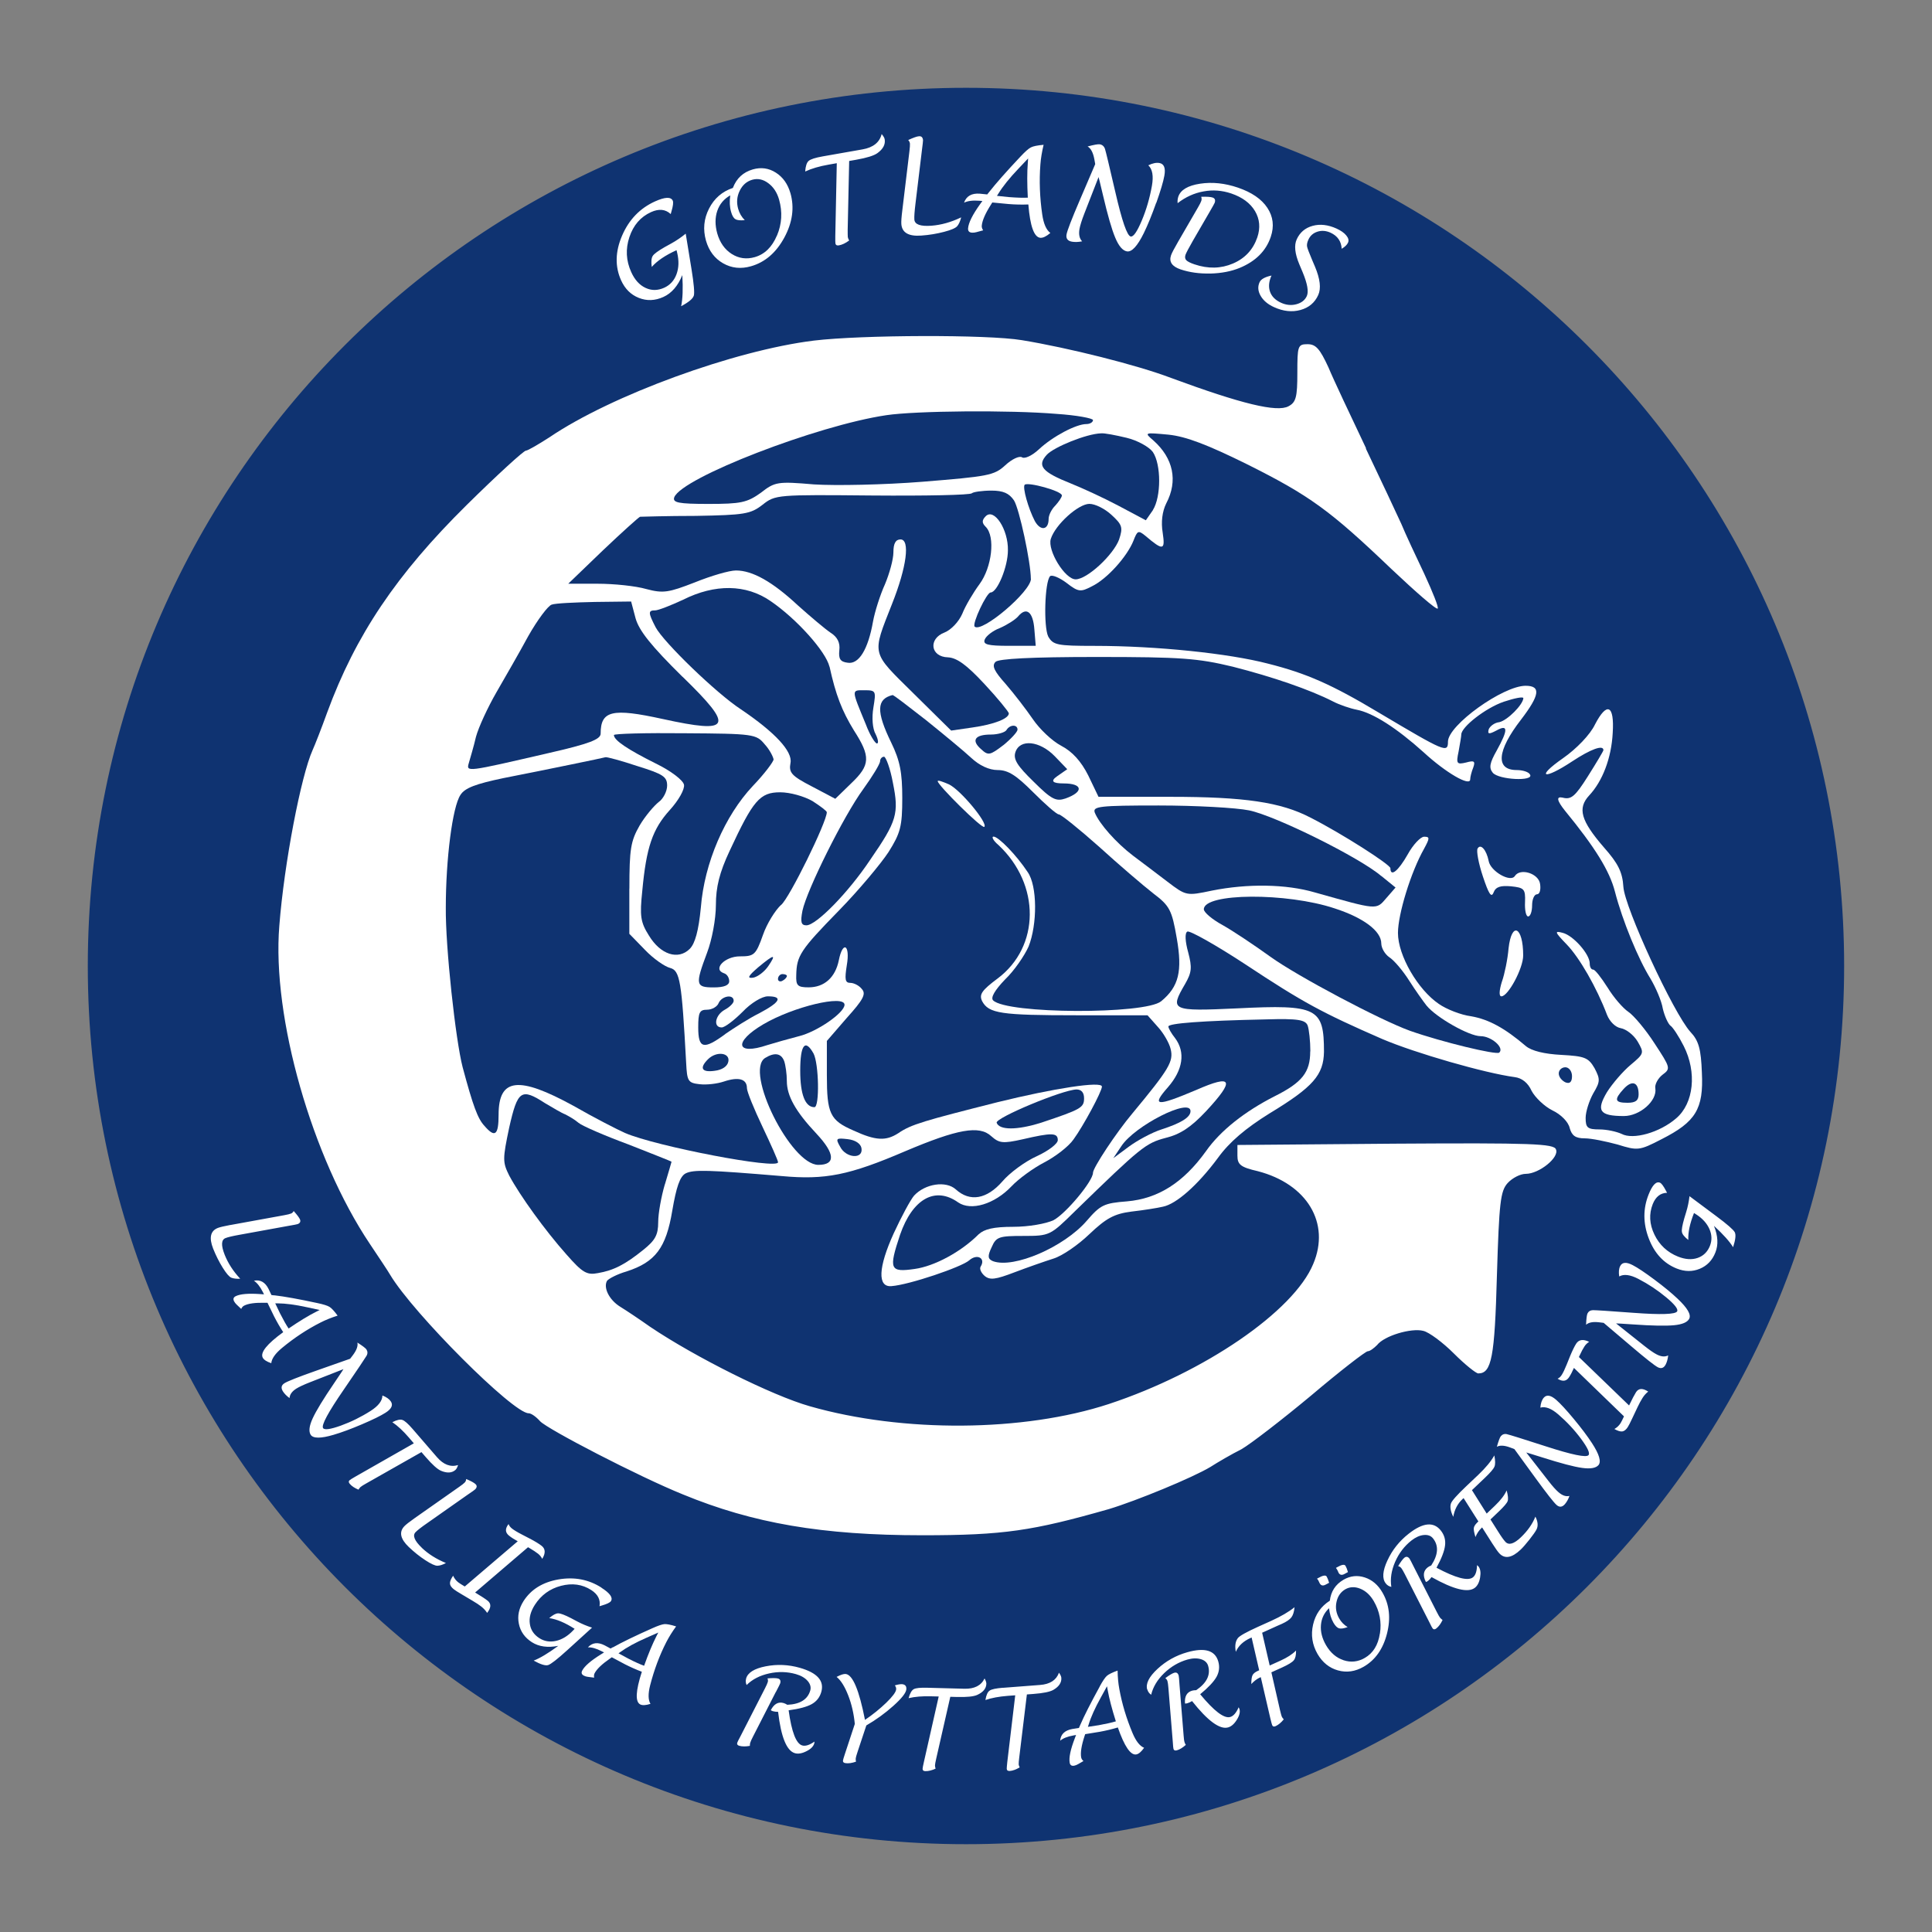 <?xml version="1.0" encoding="UTF-8"?>
<svg id="Layer_1" xmlns="http://www.w3.org/2000/svg" version="1.1" viewBox="0 0 311.81 311.81">
  <rect x="0" y="0" width="311.81" height="311.81" fill="#808080" stroke="none"/>
  <!-- Generator: Adobe Illustrator 29.6.1, SVG Export Plug-In . SVG Version: 2.1.1 Build 9)  -->
  <defs>
    <style>
      .st0 {
        fill: #fff;
      }

      .st1 {
        fill: #0f3371;
        fill-rule: evenodd;
      }
    </style>
  </defs>
  <circle class="st0" cx="155.9" cy="155.21" r="140.94"/>
  <path class="st1" d="M272.68,193.06l4.32,3.22c1.76,1.31,2.75,2.18,2.97,2.58.22.41.13,1.21-.26,2.43-.57-.93-1.6-2.08-3.09-3.45.65,1.62.73,3.05.23,4.3-.5,1.27-1.34,2.14-2.52,2.63s-2.42.48-3.72-.04c-2.09-.83-3.6-2.46-4.52-4.88-.92-2.42-.93-4.78-.02-7.06.6-1.52,1.21-2.16,1.82-1.92.26.1.58.54.98,1.3l.18.34c-1.06.02-1.83.63-2.31,1.82-.63,1.6-.54,3.24.27,4.92s2.09,2.87,3.82,3.56c1.17.46,2.22.53,3.15.21.93-.32,1.6-.97,1.99-1.95.35-.89.32-1.79-.08-2.71-.41-.92-1.12-1.72-2.16-2.38l-.33-.21c-.67,1.69-.98,3.15-.92,4.35-.62-.49-.97-.91-1.03-1.28-.07-.37.06-1.09.37-2.18l.32-1.06c.26-.84.43-1.69.53-2.55M254.83,219.02l8.09,7.81c.49-1.03.87-1.74,1.12-2.14.42-.65,1.07-.68,1.97-.1-.36.28-.67.63-.92,1.03-.25.39-.52.89-.81,1.5l-.87,1.84c-.31.66-.54,1.11-.7,1.36-.27.42-.56.65-.87.7s-.74-.08-1.29-.39c.41-.23.74-.54.99-.93.13-.21.32-.58.56-1.11l-8.08-7.82c-.26.59-.51,1.09-.77,1.48-.44.69-1.06.77-1.87.26.26-.11.48-.31.67-.61.23-.36.5-.92.81-1.69l.53-1.32c.38-.92.71-1.59.99-2.03.43-.67,1.13-.77,2.1-.3-.31.19-.57.44-.76.74-.25.38-.49.84-.73,1.36-.03.08-.09.2-.17.36h.01ZM256.2,211.99c.18-.35.48-.53.9-.54.42,0,2.6.13,6.55.43,4.43.33,6.78.25,7.03-.24.19-.36-.4-1.12-1.77-2.26s-2.87-2.14-4.5-2.98c-1.31-.68-2.34-.81-3.08-.39-.11-.71-.06-1.26.16-1.68.32-.63.99-.68,2.01-.15.81.42,1.98,1.2,3.51,2.34s2.78,2.17,3.75,3.09c1.58,1.49,2.2,2.56,1.87,3.22-.29.57-1.11.92-2.44,1.05-1.34.13-3.55.09-6.65-.13-1-.07-1.67-.11-2.02-.13l-.7-.03,4.53,3.6c.86.68,1.53,1.15,2.02,1.4.73.38,1.35.43,1.86.16-.06.57-.19,1.06-.39,1.45-.3.59-.73.74-1.27.47-.51-.26-1.96-1.4-4.32-3.41l-4.43-3.76-.73-.09c-1-.12-1.7.02-2.11.4.04-1,.12-1.61.23-1.82h0ZM243.22,231.47c.41.09,2.5.74,6.27,1.96,4.23,1.37,6.53,1.84,6.88,1.42.27-.31-.13-1.18-1.19-2.62-1.06-1.43-2.29-2.75-3.68-3.95-1.12-.97-2.08-1.33-2.9-1.1.06-.71.24-1.24.55-1.6.46-.53,1.12-.42,1.99.33.69.6,1.64,1.63,2.86,3.1s2.19,2.76,2.92,3.88c1.19,1.82,1.54,3.01,1.06,3.57-.42.48-1.29.63-2.62.45-1.33-.18-3.47-.75-6.43-1.69l-1.93-.6-.67-.2,3.56,4.57c.67.87,1.22,1.48,1.64,1.84.62.54,1.21.74,1.77.6-.19.54-.44.98-.73,1.32-.43.5-.88.55-1.34.15-.44-.38-1.57-1.82-3.4-4.33l-3.42-4.7-.69-.26c-.94-.35-1.66-.38-2.14-.11.28-.97.49-1.54.65-1.72.26-.3.6-.41,1-.31h-.01ZM241.17,234.88c.17.86.18,1.47.02,1.83-.15.37-.67.97-1.55,1.81l-2.08,1.98,2.38,3.78,1.33-1.27c.93-.89,1.56-1.71,1.89-2.47.23.82.28,1.4.16,1.73s-.6.89-1.44,1.69l-1.33,1.27,1.24,1.96c.51.82.91,1.37,1.18,1.66.54.57,1.37.33,2.48-.73,1.1-1.05,1.88-2.16,2.35-3.35.42.82.47,1.53.17,2.1-.18.35-.57.89-1.14,1.62-.58.73-1.05,1.27-1.41,1.61-1.4,1.33-2.55,1.54-3.43.61-.24-.25-.62-.79-1.16-1.63l-1.63-2.57-.09.09c-.43.41-.76.9-.98,1.47-.21-.69-.3-1.17-.27-1.44s.21-.56.53-.88l.21-.2-2.39-3.77-.19.18c-.79.75-1.28,1.7-1.47,2.85-.44-.89-.56-1.61-.38-2.16.15-.43.97-1.36,2.48-2.79l1.92-1.82c1.21-1.15,2.08-2.2,2.61-3.16h0ZM242.4,158.43c.43-1.22.93-3.65,1.07-5.37.5-4.44,2.36-3.51,2.36,1.15,0,2.08-2.43,6.59-3.51,6.59-.43,0-.36-.93.07-2.36h0ZM232.47,261.14c.08.1.19.2.35.31-.29.61-.62,1.06-1.01,1.37-.24.19-.44.19-.59,0-.08-.1-.26-.43-.53-1l-3.98-7.8c-.23-.45-.41-.76-.55-.94-.13-.16-.3-.27-.51-.32.43-.72.77-1.17,1.01-1.36.29-.23.57-.18.83.16.06.08.31.55.73,1.4l3.65,7.17c.25.5.45.84.59,1.02h0ZM240.26,138.96c.29,1.65,3.51,3.51,4.22,2.43.86-1.36,3.87-.43,4.08,1.29.14.93-.07,1.65-.5,1.65s-.79.79-.79,1.79-.29,1.79-.64,1.79-.57-1.07-.5-2.36c.07-2.08-.14-2.29-2.29-2.51-1.65-.14-2.43.07-2.79,1s-.79.21-1.72-2.58c-.72-2.15-1.07-4.15-.86-4.51.5-.86,1.43.22,1.79,2h0ZM223.92,251.85c.78-1.7,1.93-3.14,3.42-4.31,2.31-1.82,4.04-1.99,5.2-.52.56.71.79,1.51.68,2.4-.1.89-.56,2.09-1.38,3.6,3.11,1.66,5.07,2.18,5.88,1.55.42-.33.64-.99.66-1.97.12.1.19.17.23.21.31.39.4.98.27,1.76-.13.78-.41,1.34-.84,1.68-1.09.86-3.42.29-7-1.72-.19.26-.39.48-.59.63-.1.08-.2.13-.32.16-.52-1.01-.42-1.8.28-2.35.14-.11.33-.22.58-.32,1.13-1.72,1.23-3.17.3-4.35-.34-.44-.84-.62-1.5-.56s-1.32.36-2,.89c-1.14.9-2.02,2.05-2.63,3.45s-.81,2.74-.61,4.03c-.36-.07-.66-.25-.9-.56-.61-.77-.52-2.01.27-3.71h0ZM212.55,254.79l.18-.1c.76-.44,1.23-.52,1.39-.24.13.23.26.56.39,1l-.53.28c-.44.25-.76.19-.98-.18l-.14-.29-.12-.24c-.05-.09-.12-.16-.19-.23ZM214.62,258.36c.18-1.52.92-2.65,2.21-3.4,1.11-.64,2.25-.76,3.44-.37s2.14,1.2,2.85,2.44c1.12,1.93,1.36,4.14.73,6.62-.63,2.48-1.89,4.27-3.77,5.35-1.36.78-2.73.98-4.14.59-1.4-.39-2.5-1.28-3.3-2.65-.86-1.5-1.1-3.08-.72-4.74s1.28-2.95,2.69-3.85h0ZM215.61,253.05l.17-.1c.76-.44,1.22-.52,1.38-.23.13.22.26.55.39,1-.17.08-.35.18-.53.29-.44.25-.76.2-.98-.17l-.13-.3-.12-.23c-.05-.09-.11-.18-.17-.25h-.01ZM205.17,261.59c1.58-.72,2.84-1.45,3.76-2.2-.07.74-.24,1.28-.51,1.64-.28.36-.79.71-1.54,1.05l-.71.31-2.47,1.12,1.22,5.29,1.75-.79c1.08-.49,1.92-1.03,2.5-1.63.02.73-.1,1.26-.36,1.58-.26.32-.89.7-1.87,1.15l-1.75.79,1.39,6.09c.13.56.23.91.29,1.06.07.15.18.3.32.44-.42.52-.85.88-1.3,1.09-.28.13-.47.08-.57-.15-.05-.12-.15-.48-.29-1.07l-1.55-6.68-.12.05c-.49.22-.95.57-1.41,1.06,0-.69.07-1.17.2-1.43s.41-.49.85-.69l.22-.1-1.22-5.29-.18.08c-1.18.53-1.96,1.28-2.37,2.23-.18-.95-.07-1.68.32-2.2.28-.37,1.37-.98,3.27-1.84l2.13-.96h0ZM191.02,280.03c.04.56.09.95.16,1.16.03.12.1.26.2.42-.5.45-.98.75-1.45.88-.29.08-.48,0-.54-.23-.04-.13-.07-.5-.11-1.12l-.71-8.73c-.04-.5-.09-.86-.15-1.08-.06-.2-.17-.36-.35-.49.67-.5,1.16-.79,1.45-.87.36-.1.59.05.71.46.03.1.08.62.14,1.57l.65,8.02h0ZM185.15,272.68c-.27-.94.28-2.05,1.66-3.33,1.37-1.27,2.97-2.17,4.81-2.69,2.83-.8,4.49-.3,5,1.49.25.87.15,1.69-.28,2.48-.44.78-1.32,1.72-2.64,2.81,2.25,2.72,3.86,3.95,4.85,3.67.52-.15.97-.67,1.36-1.57.07.13.11.23.13.28.14.48,0,1.06-.42,1.73-.42.68-.89,1.09-1.41,1.24-1.33.38-3.28-1.04-5.82-4.25-.28.17-.54.29-.79.36-.12.03-.24.04-.35.03-.09-1.14.29-1.82,1.15-2.07.17-.05.39-.07.66-.08,1.7-1.16,2.34-2.46,1.93-3.91-.15-.53-.54-.9-1.17-1.09s-1.36-.17-2.18.06c-1.4.4-2.65,1.13-3.75,2.19s-1.8,2.23-2.1,3.49c-.31-.2-.52-.49-.62-.86l-.02.02ZM177.48,272.19c.49-.9.88-1.47,1.16-1.72s.85-.53,1.73-.85c.02,1.08.11,2.07.28,2.97.43,2.39,1.15,4.77,2.14,7.13.55,1.3,1.17,2.08,1.86,2.36-.45.64-.87,1-1.26,1.07-.92.17-1.91-1.29-2.98-4.35-.94.28-1.9.51-2.88.69l-2.39.39-.12.36c-.49,1.5-.66,2.63-.53,3.38.04.22.16.42.37.6l-.88.51c-.21.12-.42.2-.62.24-.41.07-.65-.09-.72-.48-.15-.81.13-2.14.84-3.98l.19-.5-.44.08c-.95.17-1.66.45-2.13.85.09-1.04.74-1.67,1.94-1.89l1.09-.17.17-.39c.66-1.54,1.73-3.64,3.19-6.3h0ZM161.86,272.4l5.99-.46c1.61-.12,2.63-.78,3.06-1.98.24.33.36.6.38.82.06.76-.37,1.42-1.28,1.95-.55.32-1.63.54-3.22.66l-1.06.08-1.23,10.15c-.07.56-.1.93-.09,1.1,0,.16.07.34.16.52-.58.35-1.11.54-1.6.58-.3.02-.47-.09-.49-.34,0-.12.02-.49.09-1.11l1.28-10.76-1.23.09c-1.4.11-2.59.33-3.58.67.13-.8.36-1.31.68-1.52.31-.22,1.03-.37,2.14-.46h0ZM149.64,272.39l6.01.16c1.61.04,2.7-.51,3.25-1.66.2.35.29.64.29.85-.02.77-.51,1.37-1.48,1.81-.58.26-1.67.37-3.27.33l-1.07-.03-2.27,9.97c-.13.55-.19.92-.2,1.09,0,.16.03.34.1.53-.61.29-1.16.42-1.65.41-.31,0-.46-.14-.45-.38,0-.12.07-.49.21-1.1l2.39-10.57-1.23-.03c-1.4-.04-2.61.06-3.63.3.22-.78.49-1.26.83-1.45s1.06-.26,2.18-.23h0ZM139.58,277.59c1.29-.87,2.43-1.8,3.45-2.78,1.01-.98,1.54-1.69,1.6-2.13.03-.24-.04-.46-.21-.67.53-.16.93-.22,1.22-.19.48.06.69.35.63.86-.07.57-.77,1.45-2.1,2.64s-2.78,2.24-4.35,3.15l-1.41,4.25c-.18.54-.28.89-.3,1.06-.02.17,0,.34.04.54-.64.22-1.2.31-1.68.24-.31-.04-.45-.18-.42-.43.02-.13.12-.49.32-1.08l1.59-4.82c-.16-1.65-.51-3.19-1.07-4.62-.56-1.43-1.18-2.42-1.87-2.97.67-.35,1.16-.51,1.48-.47,1.13.14,2.16,2.61,3.1,7.4l-.02.02ZM125.21,273.07l-3.66,7.16c-.26.5-.42.85-.48,1.07-.03.12-.05.28-.05.47-.66.12-1.23.12-1.7-.01-.29-.08-.41-.25-.34-.48.04-.13.2-.46.5-1.01l3.99-7.8c.23-.45.38-.78.44-.99.06-.2.04-.4-.04-.6.83-.07,1.4-.06,1.69.02.36.1.47.36.36.77-.03.1-.26.57-.7,1.41h-.01ZM120.42,270.89c.27-.94,1.32-1.6,3.16-1.96,1.84-.36,3.67-.28,5.5.24,2.83.81,3.98,2.1,3.47,3.9-.25.87-.76,1.52-1.54,1.96s-2.02.77-3.73,1c.48,3.5,1.21,5.39,2.19,5.67.52.15,1.18-.06,1.98-.62,0,.15-.03.25-.04.31-.14.48-.56.9-1.27,1.25-.71.36-1.33.46-1.85.31-1.33-.38-2.24-2.61-2.71-6.67-.33,0-.61-.04-.86-.11-.12-.03-.22-.09-.32-.16.52-1.01,1.21-1.4,2.07-1.15.17.05.37.14.6.28,2.05-.09,3.28-.86,3.7-2.31.15-.53,0-1.05-.42-1.54-.44-.5-1.06-.86-1.89-1.1-1.4-.4-2.85-.44-4.34-.11-1.49.33-2.7.95-3.62,1.87-.16-.33-.18-.68-.08-1.05h0ZM98.92,265.87c1.46-.82,3.58-1.85,6.35-3.08.94-.42,1.59-.64,1.96-.67s1,.09,1.89.37c-.64.87-1.16,1.72-1.58,2.53-1.11,2.17-1.97,4.49-2.61,6.97-.35,1.36-.33,2.36.05,3-.75.24-1.3.27-1.65.09-.83-.42-.74-2.18.26-5.27-.92-.35-1.82-.75-2.71-1.2l-2.14-1.14-.31.22c-1.3.9-2.12,1.69-2.47,2.37-.1.2-.12.43-.07.7l-1.01-.13c-.24-.03-.46-.09-.64-.19-.37-.19-.46-.46-.28-.81.37-.73,1.4-1.62,3.08-2.66l.45-.28-.4-.2c-.86-.44-1.6-.65-2.21-.62.71-.77,1.6-.88,2.69-.33l.97.52.37-.21v.02ZM97.07,256.25c1.38.88,1.89,1.6,1.53,2.16-.15.23-.64.47-1.47.71l-.37.11c.18-1.05-.27-1.92-1.34-2.61-1.45-.93-3.07-1.15-4.88-.68-1.8.47-3.21,1.5-4.22,3.07-.68,1.06-.95,2.08-.81,3.05.13.98.64,1.75,1.54,2.33.8.51,1.69.66,2.68.44.98-.22,1.9-.78,2.75-1.67l.26-.28c-1.53-.98-2.9-1.56-4.1-1.73.6-.52,1.08-.77,1.45-.77s1.06.26,2.07.78l.98.52c.77.41,1.58.75,2.41,1.01l-3.98,3.62c-1.63,1.48-2.66,2.28-3.1,2.42-.44.14-1.22-.1-2.34-.72,1.02-.39,2.34-1.18,3.97-2.38-1.71.33-3.13.13-4.26-.59-1.15-.74-1.85-1.73-2.1-2.98-.26-1.25,0-2.46.75-3.65,1.21-1.89,3.1-3.06,5.65-3.5s4.87,0,6.94,1.33h-.01ZM85.49,248.31c.88.46,1.52.86,1.92,1.17.63.49.66,1.2.1,2.11-.16-.33-.39-.61-.67-.83-.36-.28-.79-.56-1.28-.85-.08-.04-.19-.11-.34-.2l-8.54,7.31c.98.59,1.65,1.03,2.02,1.32.6.48.58,1.13-.08,1.97-.25-.38-.56-.72-.94-1.02-.36-.28-.83-.6-1.42-.94l-1.75-1.04c-.63-.37-1.06-.64-1.28-.82-.39-.31-.6-.62-.61-.93-.02-.31.15-.73.51-1.25.19.43.47.79.83,1.07.2.15.55.38,1.05.67l8.55-7.3c-.57-.31-1.04-.61-1.4-.9-.64-.51-.67-1.13-.08-1.88.09.27.27.5.54.72.33.26.87.59,1.61.97l1.27.66h-.01ZM68.07,249.8c1.06,1.01,2.36,1.83,3.9,2.46-.54.29-1,.43-1.38.44-.38,0-1.02-.29-1.94-.89-.92-.6-1.81-1.31-2.68-2.14-1.36-1.3-1.6-2.42-.71-3.35.25-.26.79-.69,1.63-1.28l7.26-5.1c.42-.29.71-.52.86-.68.14-.14.21-.33.23-.56.77.33,1.27.6,1.5.82.27.25.25.53-.04.84-.07.08-.5.39-1.29.92l-6.49,4.56c-.94.65-1.55,1.13-1.86,1.45-.51.53-.17,1.37,1.01,2.5h0ZM66.59,230.62l3.93,4.55c1.06,1.22,2.19,1.65,3.41,1.28-.13.39-.27.65-.43.79-.58.5-1.36.54-2.33.13-.58-.25-1.4-.99-2.45-2.2l-.7-.81-8.89,5.04c-.49.28-.81.47-.94.59-.12.11-.23.25-.33.43-.63-.26-1.1-.57-1.41-.94-.2-.23-.21-.43-.02-.59.09-.08.41-.28.95-.59l9.41-5.36-.8-.93c-.91-1.06-1.8-1.89-2.67-2.48.72-.37,1.26-.49,1.63-.36.36.12.91.61,1.64,1.45ZM44.25,209.05c1.66.19,3.98.61,6.95,1.25,1,.21,1.66.42,1.98.62.32.19.76.67,1.31,1.41-1.03.33-1.95.7-2.77,1.12-2.17,1.1-4.24,2.47-6.21,4.1-1.08.9-1.66,1.72-1.73,2.46-.74-.25-1.2-.55-1.38-.9-.42-.83.68-2.2,3.31-4.11-.54-.82-1.03-1.68-1.48-2.56l-1.06-2.18h-.38c-1.58-.04-2.71.11-3.39.46-.2.1-.36.28-.47.53l-.74-.7c-.18-.17-.31-.34-.41-.53-.19-.37-.1-.64.25-.82.73-.37,2.08-.48,4.05-.34l.53.04-.2-.4c-.44-.86-.91-1.46-1.43-1.8,1.03-.21,1.81.23,2.36,1.32l.47.99.42.05h.02ZM212.75,47.62c-.56,1.24-1.52,2.04-2.87,2.41-1.35.37-2.77.22-4.26-.46-1-.45-1.72-1.06-2.16-1.82s-.5-1.5-.17-2.21c.22-.48.86-.84,1.92-1.07-.43.95-.51,1.82-.24,2.6.27.78.87,1.38,1.8,1.8.82.37,1.64.45,2.46.23s1.38-.66,1.68-1.32c.32-.71.1-1.98-.66-3.82l-.56-1.33c-.71-1.7-.85-3.04-.41-4,.51-1.12,1.36-1.85,2.57-2.18,1.2-.33,2.48-.18,3.84.43.72.33,1.25.7,1.59,1.12.35.42.44.81.28,1.16s-.5.68-1.02.99c-.07-1.21-.67-2.08-1.81-2.6-.71-.32-1.42-.38-2.1-.16-.69.22-1.18.65-1.47,1.3-.2.43-.26.8-.21,1.1.06.3.33,1.02.82,2.17l.46,1.08c.83,1.99,1.01,3.51.52,4.58ZM186.6,32.73c-.69,1.95-1.36,3.58-1.99,4.88-1.04,2.11-1.95,3.1-2.74,2.96-.68-.12-1.31-.85-1.87-2.19-.57-1.34-1.23-3.65-2-6.93-.25-1.06-.42-1.77-.51-2.13l-.19-.74-2.28,5.85c-.43,1.11-.7,1.96-.8,2.54-.15.88,0,1.54.43,1.98-.61.12-1.16.14-1.63.06-.71-.12-1-.51-.89-1.16.11-.62.82-2.48,2.15-5.57l2.48-5.79-.14-.79c-.2-1.07-.56-1.76-1.09-2.06,1.05-.28,1.71-.39,1.96-.35.42.07.71.33.85.76s.69,2.74,1.66,6.92c1.08,4.7,1.91,7.1,2.49,7.2.44.08,1.03-.78,1.78-2.56.75-1.78,1.29-3.66,1.64-5.62.28-1.58.09-2.68-.58-3.31.7-.34,1.29-.46,1.79-.37.75.13,1.02.81.8,2.04-.17.97-.61,2.43-1.3,4.39h-.02ZM195.36,44.14c-1.77.05-3.38-.18-4.82-.66-1.38-.47-1.9-1.22-1.55-2.26.13-.38.51-1.11,1.15-2.21l3.21-5.54c.28-.48.45-.82.53-1.05.07-.21.07-.43-.02-.66.91-.03,1.53.01,1.84.12.38.13.49.41.34.85-.04.1-.31.6-.83,1.49l-2.69,4.64c-.68,1.18-1.07,1.94-1.19,2.26-.12.37-.08.65.12.87.2.21.64.44,1.32.67,2.21.75,4.28.7,6.22-.13s3.25-2.24,3.93-4.22c.52-1.54.39-2.95-.37-4.24-.77-1.29-2.05-2.24-3.85-2.85-1.47-.49-2.95-.61-4.45-.33-1.51.27-2.9.9-4.19,1.9-.04-.37,0-.71.11-1.05.37-1.09,1.54-1.79,3.5-2.09s4-.09,6.12.63c2.22.76,3.81,1.84,4.75,3.26.94,1.42,1.13,2.98.55,4.69-.77,2.28-2.45,3.95-5.02,5.01-1.37.56-2.93.86-4.71.91h0ZM155.13,35.07c-.16.64-.38,1.12-.64,1.43-.27.31-.97.62-2.13.92-1.15.3-2.37.51-3.67.6-2.04.15-3.11-.46-3.22-1.86-.03-.39.02-1.14.16-2.24l1.15-9.55c.07-.55.09-.95.08-1.18-.02-.22-.11-.41-.28-.59.83-.38,1.41-.59,1.74-.61.4-.03.61.18.65.64,0,.11-.05.69-.19,1.71l-1.03,8.54c-.15,1.23-.21,2.07-.18,2.55.06.8.98,1.13,2.75,1,1.58-.12,3.18-.57,4.81-1.35h0ZM158.65,37.18c-.16.04-.51.14-1.07.29-.26.07-.49.1-.72.08-.45-.03-.65-.27-.62-.7.07-.89.72-2.2,1.97-3.94l.34-.47-.49-.04c-1.05-.08-1.87.02-2.47.31.38-1.07,1.23-1.55,2.55-1.45l1.19.12.29-.36c1.12-1.43,2.81-3.34,5.07-5.74.76-.81,1.32-1.31,1.69-1.49.36-.19,1.04-.33,2.05-.42-.27,1.14-.45,2.2-.52,3.19-.2,2.63-.1,5.32.3,8.06.22,1.51.66,2.5,1.31,2.98-.65.55-1.18.81-1.61.78-1.01-.08-1.66-1.87-1.94-5.38-1.06.04-2.14.02-3.21-.07l-2.61-.25-.22.35c-.92,1.44-1.41,2.58-1.48,3.4-.02.24.05.48.22.73l-.02.02ZM127.57,31.17c.66,2.33.34,4.71-.98,7.16-1.32,2.44-3.11,3.99-5.38,4.64-1.63.47-3.13.31-4.5-.47-1.37-.78-2.29-2-2.77-3.66-.51-1.8-.35-3.53.49-5.17.84-1.65,2.12-2.76,3.85-3.34.59-1.55,1.66-2.54,3.22-2.99,1.33-.38,2.57-.21,3.71.52,1.14.72,1.93,1.83,2.36,3.32h0ZM137.05,25.99l-.24,11.08c0,.62,0,1.02.02,1.2.03.17.11.36.22.54-.59.44-1.14.7-1.66.79-.33.06-.51-.05-.56-.31-.02-.13-.03-.53-.02-1.21l.24-11.74-1.31.23c-1.49.26-2.76.63-3.79,1.11.06-.87.25-1.45.57-1.72.32-.27,1.07-.51,2.26-.72l6.42-1.13c1.72-.3,2.76-1.13,3.09-2.47.29.33.45.61.49.84.14.82-.25,1.57-1.18,2.24-.56.4-1.7.76-3.41,1.06l-1.14.2h0ZM61.72,225.22c.66.26,1.12.59,1.37.98.38.59.09,1.2-.88,1.81-.77.49-2.03,1.11-3.79,1.86-1.76.75-3.27,1.31-4.56,1.69-2.08.62-3.33.61-3.72,0-.34-.54-.24-1.42.32-2.64s1.71-3.11,3.46-5.68l1.13-1.68.38-.59-5.39,2.11c-1.02.4-1.77.75-2.23,1.04-.69.44-1.05.95-1.08,1.52-.47-.34-.82-.7-1.06-1.07-.36-.56-.28-1,.24-1.33.49-.31,2.19-.99,5.12-2.02l5.48-1.93.45-.59c.6-.8.84-1.48.72-2.02.85.54,1.33.91,1.46,1.11.21.33.22.69,0,1.05-.21.36-1.43,2.18-3.67,5.45-2.52,3.66-3.63,5.73-3.33,6.19.22.34,1.17.21,2.85-.39,1.68-.61,3.29-1.4,4.84-2.39,1.24-.8,1.87-1.62,1.89-2.46v-.02ZM37.17,197.71l8.73-1.59c.5-.09.86-.18,1.06-.26.19-.07.33-.21.44-.41.56.63.9,1.08,1.02,1.37.13.34,0,.59-.38.74-.1.04-.62.14-1.56.3l-7.8,1.42c-1.12.2-1.89.38-2.29.54-.69.27-.73,1.17-.13,2.69.54,1.36,1.37,2.65,2.51,3.87-.61.03-1.09-.03-1.44-.17-.35-.15-.81-.69-1.39-1.62-.58-.93-1.09-1.95-1.54-3.07-.69-1.75-.44-2.87.76-3.34.34-.13,1.01-.29,2.02-.48h0ZM259.44,159.36c1,1.65,2.51,3.37,3.36,3.94.86.57,2.79,2.86,4.22,5.08,2.58,3.94,2.65,4.08,1.29,5.08-.72.57-1.29,1.57-1.15,2.22.29,2-2.51,4.44-5.08,4.44-3.94,0-4.51-.86-2.72-3.87.86-1.36,2.58-3.36,3.79-4.37,2.22-1.86,2.22-1.93,1.15-3.79-.64-1.07-1.86-2-2.72-2.15-.86-.14-1.79-1.07-2.22-2.15-1.65-4.37-4.44-9.24-6.52-11.38-1.93-2-2-2.22-.64-1.86,1.72.43,4.37,3.44,4.37,4.94,0,.57.22,1,.57,1,.29,0,1.29,1.29,2.29,2.86h0ZM155.91,14.17C77.63,14.17,14.17,77.63,14.17,155.91s63.46,141.73,141.73,141.73,141.73-63.46,141.73-141.73S234.18,14.17,155.91,14.17ZM111.97,47.72c-.14.48-.81,1.05-2.04,1.7.25-1.15.32-2.83.19-5.02-.71,1.75-1.73,2.93-3.06,3.53-1.35.61-2.66.66-3.95.15-1.29-.51-2.24-1.45-2.87-2.84-1-2.22-.95-4.63.16-7.21s2.88-4.42,5.31-5.52c1.62-.73,2.57-.77,2.87-.12.12.27.05.86-.22,1.76l-.11.4c-.85-.79-1.9-.89-3.17-.32-1.7.77-2.86,2.12-3.5,4.04-.64,1.92-.54,3.81.3,5.65.56,1.24,1.33,2.09,2.3,2.54.97.46,1.97.45,3.02-.02.94-.43,1.6-1.15,1.98-2.17.38-1.03.42-2.18.11-3.48l-.1-.41c-1.8.81-3.13,1.72-4,2.7-.12-.85-.06-1.44.16-1.78s.87-.81,1.93-1.42l1.05-.58c.83-.46,1.61-.99,2.34-1.59l.94,5.76c.38,2.35.5,3.77.37,4.25h-.01ZM220.43,72.38c2.43,5.08,5.01,10.6,5.73,12.17.64,1.57,2.36,5.23,3.72,8.09,1.36,2.94,2.36,5.44,2.15,5.58-.22.22-3.51-2.65-7.45-6.37-9.95-9.52-13.24-11.88-23.27-16.9-6.37-3.15-9.88-4.51-12.74-4.8-3.87-.36-3.94-.36-2.43.93,3.22,2.86,4.01,6.51,2.08,10.17-.64,1.29-.86,3.01-.57,4.73.43,2.86.07,2.94-2.79.5-1.15-.93-1.29-.86-1.93.79-1,2.51-4.22,6.16-6.73,7.37-1.79.93-2.15.93-4.08-.57-1.15-.86-2.36-1.36-2.65-1.07-.86.93-1.07,8.16-.29,9.74.79,1.36,1.43,1.5,7.45,1.5,10.09,0,21.69,1.22,27.99,2.86,6.23,1.57,10.31,3.36,17.97,7.95,10.6,6.3,11.1,6.52,11.1,4.65,0-2.65,8.88-9.02,12.53-9.02,2.51,0,2.29,1.5-.72,5.44-3.94,5.08-4.15,8.16-.72,8.16.93,0,1.93.29,2.15.72.72,1.15-5.08.86-6.01-.29-.64-.79-.5-1.57.64-3.58,1.86-3.36,1.86-4.3-.07-3.22-1.22.64-1.43.57-1.22-.21.21-.5.93-1.07,1.72-1.15,1.29-.29,3.79-2.79,3.87-3.87,0-.29-1.43,0-3.15.57-2.94,1-6.87,4.08-6.87,5.3,0,.29-.21,1.5-.43,2.72-.43,2-.29,2.15,1.22,1.79,1.29-.36,1.5-.21,1.15.79-.29.72-.5,1.57-.5,1.93,0,1.22-3.94-1.07-7.52-4.37-4.3-3.87-8.16-6.37-10.81-6.87-1.07-.21-2.79-.79-3.87-1.36-3.65-1.86-9.67-3.94-16.11-5.58-5.66-1.36-8.3-1.57-21.98-1.57-10.67,0-15.82.29-16.32.79-.64.64-.21,1.5,1.65,3.58,1.36,1.58,3.29,4.08,4.37,5.66,1.07,1.58,3.08,3.51,4.58,4.3,1.79.93,3.22,2.51,4.37,4.8l1.65,3.44h11.6c11.96,0,17.83.86,22.62,3.36,5.08,2.58,12.89,7.59,12.89,8.16,0,1.5,1.29.43,2.79-2.22.86-1.57,2.08-2.86,2.65-2.86.93,0,.93.21,0,1.93-2.15,3.79-4.22,10.6-4.22,13.6,0,3.65,3.22,9.16,6.59,11.45,1.22.86,3.58,1.79,5.23,2,2.86.5,5.44,1.93,8.81,4.8.93.79,3.01,1.29,5.73,1.43,3.79.21,4.37.43,5.37,2.15.93,1.79.93,2.15-.22,4.08-.64,1.15-1.22,2.94-1.22,3.94,0,1.57.29,1.86,2.22,1.86,1.22,0,2.79.36,3.58.72,1.86,1,6.16-.21,8.81-2.51,2.86-2.43,3.36-7.45,1.22-11.67-.79-1.57-1.79-3.08-2.15-3.29-.36-.29-.93-1.5-1.22-2.72-.21-1.29-1.15-3.44-2-4.87-1.93-3.08-4.51-9.31-5.73-14.03-.86-3.36-3.22-7.16-8.09-13.1-1.29-1.62-1.41-2.31-.36-2.08,1.36.36,2-.14,4.08-3.44,1.36-2.15,2.51-4.08,2.51-4.22,0-.93-2.08-.14-5.01,1.79-4.65,3.08-6.01,2.65-1.5-.5,2.15-1.5,4.37-3.79,5.15-5.44,1.93-3.72,3.15-3.15,2.86,1.36-.21,4.08-1.65,7.8-3.79,10.09-1.93,2.08-1.36,4.08,2.36,8.38,2.29,2.58,3.01,4.01,3.15,6.37.21,3.36,8.09,20.4,10.81,23.41,1.36,1.43,1.72,2.79,1.86,6.59.29,5.87-1,7.95-6.51,10.74-3.58,1.86-3.87,1.86-7.09.86-1.86-.5-4.22-1-5.3-1-1.5,0-2.08-.43-2.43-1.65-.21-1-1.43-2.22-2.79-2.86-1.29-.64-2.79-2.08-3.36-3.15-.57-1.29-1.57-2.08-2.72-2.22-4.8-.64-16.04-3.87-21.41-6.16-9.66-4.22-12.74-5.87-22.05-12.03-4.8-3.15-9.02-5.51-9.38-5.3-.43.22-.36,1.58.14,3.37.64,2.43.57,3.22-.5,5.08-2.51,4.3-2.29,4.44,8.45,3.94,12.89-.64,13.96-.07,13.96,7.02-.07,3.72-1.72,5.66-8.81,9.95-3.79,2.36-6.44,4.58-8.3,7.16-3.29,4.44-6.73,7.45-8.88,7.88-.86.21-3.15.57-5.08.79-2.79.36-4.08,1.07-6.8,3.65-1.79,1.72-4.37,3.51-5.8,3.94-1.36.43-4.22,1.43-6.3,2.22-3.01,1.15-3.94,1.29-4.8.57-.57-.5-.86-1.15-.64-1.5.86-1.36-.57-2.15-1.86-1-1.22,1.07-9.66,3.94-12.53,4.15-2.29.21-2.15-3.01.36-8.52,1.22-2.65,2.72-5.44,3.29-6.09,1.79-1.93,5.15-2.43,6.73-1,2.29,2.08,5.01,1.58,7.52-1.29,1.15-1.36,3.65-3.22,5.58-4.08,1.86-.86,3.36-2,3.36-2.58,0-1.22-1-1.22-5.66-.14-3.22.72-3.79.64-5.08-.5-1.93-1.79-5.44-1.15-13.89,2.43-9.02,3.87-12.89,4.65-19.9,4.01-11.96-1-14.25-1.07-15.54-.43-.93.5-1.5,2.22-2.15,6.01-1,6.01-2.72,8.3-7.37,9.81-1.5.43-2.86,1.15-3.15,1.5-.64,1.07.29,3.08,2.15,4.22.93.57,3.08,2,4.8,3.22,7.23,4.87,19.69,11.1,25.77,12.82,15.03,4.3,34.51,4.15,48.25-.36,15.39-5.08,29.85-14.96,33-22.62,2.79-6.59-1-12.89-8.95-14.96-2.79-.64-3.29-1.07-3.29-2.51v-1.72l25.49-.21c21.98-.14,25.63,0,25.92.93.57,1.29-2.72,3.94-4.87,3.94-.86,0-2.15.64-2.94,1.5-1.15,1.29-1.36,3.08-1.72,14.89-.36,13.24-.86,15.82-3.01,15.82-.36,0-2.15-1.43-3.94-3.22s-4.01-3.44-4.94-3.65c-1.93-.5-6.3.79-7.45,2.29-.5.5-1.15,1-1.5,1s-4.51,3.22-9.16,7.16c-4.65,3.87-9.74,7.8-11.24,8.66-1.58.79-3.79,2.08-5.01,2.86-2.86,1.72-11.88,5.44-16.39,6.8-12.31,3.51-16.97,4.22-30.07,4.22-16.18,0-27.35-1.93-38.66-6.59-7.09-2.86-21.84-10.52-23.05-11.81-.64-.72-1.43-1.29-1.86-1.29-2.51,0-18.61-16.11-22.34-22.34-.36-.64-1.86-2.86-3.29-5.01-9.31-13.89-15.82-36.58-14.6-51.33.79-10.17,3.51-24.2,5.37-28.35.36-.79,1.43-3.51,2.36-6.09,4.58-12.46,11.17-22.27,22.55-33.51,4.87-4.8,9.16-8.73,9.52-8.73.29,0,2-1,3.79-2.15,10.02-6.8,29.85-14.03,42.67-15.61,7.73-.93,27.99-1,33.58-.07,7.45,1.22,18.61,4.01,24.06,6.09,11.45,4.22,17.11,5.58,18.97,4.58,1.22-.64,1.43-1.5,1.43-5.37,0-4.37.07-4.65,1.65-4.65,1.36,0,2,.79,3.36,3.72.86,2.08,3.65,7.95,6.09,13.1h-.05Z"/>
  <path class="st1" d="M125.4,38.01c.79-1.87.9-3.8.34-5.79-.33-1.16-.92-2.05-1.75-2.66-.83-.62-1.69-.8-2.58-.55-.9.26-1.58.85-2.03,1.78-.45.92-.53,1.89-.25,2.9.2.72.56,1.33,1.07,1.84-.71.07-1.22.02-1.51-.16-.3-.17-.53-.57-.7-1.18-.23-.8-.27-1.68-.13-2.66-1.03.58-1.72,1.41-2.1,2.51-.37,1.1-.37,2.31,0,3.64.43,1.49,1.21,2.59,2.34,3.31,1.14.72,2.37.89,3.71.51,1.6-.46,2.79-1.62,3.58-3.49"/>
  <path class="st1" d="M165.88,31.9c-.12-2.26-.12-4.14,0-5.61l.05-.72c-.23.25-.75.8-1.55,1.64-1.46,1.53-2.54,2.88-3.25,4.04l-.23.36,1.93.2c1.33.1,2.34.13,3.05.09"/>
  <path class="st1" d="M166.37,93.43c0-2.65-1.86-11.31-2.72-12.67-.79-1.15-1.72-1.58-3.65-1.58-1.5,0-2.94.22-3.15.43-.29.29-7.52.43-16.11.36-15.32-.14-15.61-.14-17.68,1.5-1.93,1.5-2.93,1.65-10.74,1.79-4.72,0-8.81.14-9.02.14-.21.07-2.93,2.51-6.01,5.44l-5.58,5.37h4.73c2.65,0,6.16.36,7.88.86,2.72.72,3.58.57,7.8-1.07,2.65-1.07,5.58-1.93,6.66-1.93,2.65,0,5.87,1.79,10.02,5.66,2,1.79,4.37,3.79,5.23,4.37,1.15.72,1.58,1.65,1.43,2.86-.14,1.36.14,1.86,1.36,2,1.79.29,3.29-2.15,4.08-6.66.29-1.58,1.15-4.3,1.93-6.01.72-1.72,1.36-4.01,1.36-5.15,0-1.43.36-2.08,1.15-2.08,1.57,0,1,4.44-1.36,10.38-3.29,8.38-3.44,7.66,3.44,14.46l6.09,6.01,3.44-.5c3.51-.5,5.87-1.43,5.87-2.29-.07-.29-1.79-2.43-3.94-4.73-2.86-3.08-4.44-4.22-5.87-4.3-2.86-.07-3.22-3.01-.57-4.01,1.07-.43,2.29-1.72,2.86-3.01.5-1.29,1.79-3.44,2.79-4.8,2-2.72,2.58-7.66,1-9.24-.64-.64-.64-1.07,0-1.72,1.36-1.36,3.65,2.15,3.58,5.51,0,2.65-1.72,6.8-2.79,6.8-.64,0-3.01,5.01-2.58,5.51,1.15,1.07,9.09-5.66,9.09-7.73"/>
  <path class="st1" d="M186.06,82.33c1.36-2.15,1.36-7.37,0-9.38-.57-.79-2.43-1.86-4.22-2.29-1.79-.43-3.65-.79-4.15-.72-2.36.07-7.59,2.22-8.73,3.44-1.65,1.79-.79,2.79,3.87,4.65,1.79.72,5.23,2.29,7.66,3.58l4.44,2.36,1.15-1.65h-.02Z"/>
  <path class="st1" d="M170.31,81.61c.57-.64,1.07-1.36,1.07-1.65,0-.72-5.51-2.22-6.01-1.72-.36.43.57,3.79,1.65,5.87.93,1.65,2.22,1.43,2.22-.36,0-.64.5-1.58,1.07-2.15"/>
  <path class="st1" d="M180.62,87.05c.64-1.93.5-2.36-1.22-3.94-1.07-1-2.65-1.79-3.58-1.79-1.79,0-5.51,3.36-6.23,5.66-.57,1.86,2.29,6.52,4.01,6.52,1.86,0,6.09-3.94,7.02-6.44"/>
  <path class="st1" d="M167.16,104.24l-.22-2.65c-.21-2.86-1.29-3.72-2.65-2.08-.43.5-1.79,1.36-2.94,1.86-1.15.43-2.22,1.29-2.43,1.86-.29.79.5,1,3.94,1h4.3,0Z"/>
  <path class="st1" d="M158.86,133.45c-.36.36-7.52-6.73-7.52-7.37,0-.22.79.07,1.79.5,1.86.86,6.37,6.3,5.73,6.87M161,157.93c6.87-5.15,6.94-15.18.14-21.55-.86-.72-1.15-1.36-.79-1.36.79,0,3.72,3.01,5.51,5.73,1.57,2.22,1.57,8.45.14,12.03-.64,1.43-2.29,3.87-3.79,5.3-1.65,1.72-2.36,2.93-1.93,3.37,2.22,2.22,24.56,2.29,27.13.14,2.86-2.36,3.44-4.87,2.51-10.17-.79-4.58-1.15-5.23-3.79-7.23-1.65-1.29-5.58-4.65-8.73-7.52-3.22-2.86-6.16-5.23-6.51-5.23s-2.22-1.65-4.15-3.58c-2.72-2.72-4.01-3.58-5.73-3.58-1.36,0-2.94-.72-4.3-2-1.15-1.07-4.44-3.79-7.3-6.09-2.86-2.22-5.23-4.08-5.37-4.01-2.58.64-2.65,2.65-.21,7.66,1.43,2.93,1.79,4.87,1.79,8.95,0,4.58-.29,5.66-2.22,8.73-1.22,1.86-4.8,6.16-8.02,9.45-6.23,6.37-6.8,7.3-6.87,10.38-.07,1.72.21,2,2,2,2.51,0,4.3-1.57,4.87-4.37.64-3.22,1.86-2.51,1.29.79-.36,2.29-.29,2.86.57,2.86.57,0,1.43.43,1.86,1,.72.79.21,1.72-2.43,4.65l-3.22,3.72v5.51c0,6.23.5,7.3,4.3,8.95,3.58,1.65,5.23,1.72,7.23.43,2.08-1.43,4.15-2,16.04-5.01,9.02-2.22,16.82-3.44,16.82-2.51,0,.79-3.01,6.37-4.58,8.52-.79,1.15-2.94,2.79-4.73,3.72-1.79.93-4.15,2.65-5.3,3.87-2.72,2.86-6.51,4.01-8.59,2.58-3.72-2.65-7.37-.57-9.38,5.23-1.86,5.58-1.65,6.09,2.36,5.51,3.15-.43,7.45-2.72,10.31-5.58.93-.86,2.43-1.22,5.58-1.22,2.51,0,5.3-.5,6.52-1.07,2-1.07,6.37-6.3,6.37-7.66,0-.79,3.72-6.44,6.37-9.59,5.94-7.16,6.66-8.38,6.16-10.38-.21-.93-1.15-2.58-2.08-3.58l-1.65-1.86h-11.38c-12.31,0-14.25-.29-15.32-2.29-.5-1.07-.07-1.72,2.51-3.65h-.01Z"/>
  <path class="st1" d="M222.93,141.39c-3.51-3.01-17.11-9.74-21.33-10.6-2.08-.43-8.66-.79-14.6-.79-9.59,0-10.67.14-10.31,1.15.72,1.79,3.44,4.87,6.16,6.94,1.36,1,3.87,2.93,5.58,4.22,3.01,2.29,3.08,2.29,7.16,1.43,5.73-1.15,11.96-1.07,16.61.29,10.17,2.86,9.88,2.86,11.53.93l1.5-1.72-2.29-1.86h-.01Z"/>
  <path class="st1" d="M211.48,169.67c0-1.65-.21-3.51-.43-4.15-.36-.93-1.57-1.15-6.66-1-10.52.22-15.82.64-15.82,1.15,0,.29.5,1.15,1.07,1.86,1.72,2.29,1.29,5.15-1.15,7.95-2.72,3.08-1.86,3.15,4.58.43,5.87-2.58,6.3-1.65,1.57,3.44-2.43,2.58-4.15,3.72-6.52,4.3-3.22.86-3.94,1.43-14.68,11.88-3.94,3.87-4.01,3.94-8.3,3.94-3.87,0-4.37.14-5.08,1.79-.72,1.5-.64,1.93.21,2.29,3.37,1.22,11.45-2.29,15.11-6.51,2.22-2.58,2.79-2.86,6.51-3.15,5.01-.43,9.09-3.01,12.74-8.09,2.36-3.36,6.3-6.44,11.1-8.88,4.44-2.22,5.73-3.87,5.73-7.23"/>
  <path class="st1" d="M101.58,143.4c0-6.37.21-7.66,1.65-10.17.93-1.58,2.36-3.22,3.08-3.79.72-.5,1.36-1.72,1.36-2.65,0-1.43-.64-1.86-4.8-3.15-2.58-.86-4.94-1.5-5.15-1.43s-2.65.57-5.44,1.15c-2.72.57-7.73,1.57-11.03,2.22-4.44.93-6.23,1.58-6.94,2.72-1.29,1.93-2.36,10.38-2.36,18.18-.07,6.3,1.58,21.41,2.72,25.77,1.65,6.16,2.43,8.31,3.51,9.45,1.72,2,2.29,1.5,2.29-1.79,0-5.94,3.22-6.3,12.1-1.43,3.36,1.93,7.16,3.87,8.3,4.37,4.94,2.15,24.7,5.94,24.7,4.73,0-.29-1.15-2.86-2.51-5.73-1.36-2.86-2.51-5.66-2.51-6.23,0-1.5-1.36-1.86-3.72-1.07-1.07.36-2.79.57-3.94.43-1.86-.21-2-.5-2.15-3.44-.72-13.24-1-14.89-2.58-15.32-.86-.21-2.72-1.5-4.08-2.93l-2.51-2.58v-7.3h.01Z"/>
  <path class="st1" d="M121.49,126.86c1.86-1.93,3.36-3.94,3.36-4.3-.07-.43-.64-1.58-1.43-2.43-1.36-1.65-1.79-1.72-12.89-1.79-6.3-.07-11.45.07-11.45.29,0,.86,2.29,2.36,6.73,4.58,2.51,1.22,4.44,2.72,4.58,3.44s-.86,2.51-2.29,4.08c-2.79,3.08-3.79,6.01-4.44,13.03-.43,4.08-.29,5.08,1.07,7.23,1.86,3.08,4.72,4.01,6.59,2.15.86-.86,1.43-2.94,1.79-6.66.57-7.23,3.87-14.82,8.38-19.62"/>
  <path class="st1" d="M133.87,107.6c-.57-2.43-5.3-7.73-9.52-10.6-3.94-2.72-8.95-2.79-14.1-.21-2,.93-4.01,1.72-4.51,1.72-1.15,0-1.15.36.07,2.72,1.29,2.43,9.81,10.67,13.75,13.24,5.51,3.72,8.38,6.8,8.02,8.66-.29,1.57.14,2.08,3.44,3.79l3.79,2,2.58-2.51c3.08-2.93,3.15-4.3.43-8.52-1.93-3.15-2.94-5.73-3.94-10.31"/>
  <path class="st1" d="M107.31,191.15c.57-1.93,1.07-3.58,1.07-3.65s-3.15-1.29-6.94-2.79c-3.87-1.43-7.52-3.01-8.09-3.51-.57-.5-1.57-1.07-2.15-1.36-.57-.21-2-1.07-3.22-1.79-3.87-2.51-4.44-2.08-5.8,3.94-1.07,5.08-1.07,5.58,0,7.73,1.72,3.22,5.8,8.88,9.24,12.74,2.58,2.94,3.29,3.36,5.08,3.01,2.51-.43,4.37-1.36,7.37-3.79,1.86-1.5,2.36-2.36,2.36-4.44,0-1.43.5-4.15,1.07-6.09"/>
  <path class="st1" d="M168.02,181.2c6.44-2.15,6.94-2.43,6.94-3.94,0-.93-.43-1.43-1.22-1.43-2.29.07-13.1,4.58-12.89,5.37.43,1.22,3.29,1.22,7.16,0"/>
  <path class="st1" d="M139.03,185.28c-.14-.72-1-1.29-2.22-1.43-1.86-.21-2-.14-1.22,1.22.93,1.86,3.79,2.08,3.44.21"/>
  <path class="st1" d="M131.44,178.69c.86,0,.72-7.02-.14-8.66-1.36-2.43-2.15-1.43-2.15,2.79,0,3.79.79,5.87,2.29,5.87"/>
  <path class="st1" d="M128.93,167.24c2.94-.72,7.37-3.79,7.37-5.08,0-1.65-8.23.29-13.1,3.15s-4.44,5.08.64,3.36c1.15-.36,3.44-1,5.08-1.43"/>
  <path class="st1" d="M117.05,166.88c1.36-.93,3.79-2.51,5.51-3.36,3.37-1.79,3.87-2.72,1.36-2.72-.93,0-2.72,1.07-4.08,2.51-1.36,1.36-2.86,2.51-3.36,2.51-1.43,0-1.07-2,.5-2.86.79-.43,1.43-1.07,1.43-1.43,0-1.15-1.93-.79-2.43.36-.21.57-1.07,1.07-1.86,1.07-1.22,0-1.43.43-1.43,2.86,0,3.44.86,3.65,4.37,1.07"/>
  <path class="st1" d="M115.33,172.82c1.22-.14,2.08-.72,2.22-1.5.29-1.43-1.93-1.72-3.29-.36-1.43,1.43-1,2.15,1.07,1.86"/>
  <path class="st1" d="M121.56,157.79c.72-.14,1.79-.93,2.43-1.86,1.36-2,1-2-1.65.21-1.65,1.43-1.79,1.79-.79,1.65"/>
  <path class="st1" d="M126.28,158.29c.43-.22.72-.57.72-.79,0-.14-.29-.29-.72-.29-.36,0-.72.36-.72.79,0,.36.36.5.72.29"/>
  <path class="st1" d="M140.46,138.74c4.3-6.23,4.65-7.45,3.65-12.39-.43-2.36-1.15-4.22-1.43-4.22-.36,0-.64.36-.64.72,0,.43-1.22,2.43-2.72,4.51-3.15,4.3-9.09,16.25-9.81,19.62-.36,1.86-.21,2.36.64,2.36,1.57,0,6.73-5.23,10.31-10.6"/>
  <path class="st1" d="M126.07,146.05c1.36-1.15,7.37-13.39,7.37-14.96,0-.21-1.07-1-2.29-1.79-1.36-.79-3.65-1.43-5.23-1.43-3.29,0-4.37,1.29-8.16,9.45-1.65,3.51-2.22,5.87-2.22,8.73,0,2.29-.64,5.66-1.43,7.73-1.93,5.15-1.86,5.58,1.07,5.58,1.72,0,2.51-.36,2.51-1,0-.57-.36-1.15-.86-1.29-1.86-.64.14-2.72,2.58-2.72,2.29,0,2.58-.21,3.72-3.44.64-1.86,2-4.01,2.93-4.87"/>
  <path class="st1" d="M110.17,109.25c-5.08-5.01-7.02-7.45-7.59-9.45l-.72-2.72-5.87.07c-3.22.07-6.37.21-6.94.43-.57.14-2.29,2.43-3.79,5.08-1.43,2.65-3.79,6.73-5.15,9.09-1.36,2.36-2.86,5.58-3.29,7.16-.36,1.57-.93,3.44-1.15,4.22-.43,1.5-.5,1.5,12.82-1.58,6.59-1.5,8.45-2.22,8.45-3.15,0-3.72,1.86-4.15,10.02-2.36,11.1,2.43,11.6,1.36,3.22-6.8"/>
  <path class="st1" d="M224.22,154.49c-.72-.5-1.29-1.5-1.29-2.22,0-2-2.86-4.15-7.52-5.66-7.73-2.58-21.12-2.51-21.12.14,0,.5,1.36,1.65,3.08,2.58,1.65.93,5.08,3.22,7.66,5.08,4.37,3.15,17.76,10.24,22.55,11.96,5.08,1.79,13.96,3.94,14.39,3.51.86-.79-1.29-2.65-3.01-2.65-1.86,0-7.16-3.01-8.73-4.94-.5-.64-1.79-2.43-2.79-4.01s-2.43-3.29-3.22-3.79"/>
  <path class="st1" d="M264.46,176.62c0-2-1.07-2.36-2.43-.86-1.57,1.72-1.43,2.22.64,2.22,1.29,0,1.79-.36,1.79-1.36"/>
  <path class="st1" d="M252.64,174.68c.72.29,1.07-.07,1.07-1,0-.79-.5-1.43-1.07-1.43s-1.07.43-1.07,1,.5,1.15,1.07,1.43"/>
  <path class="st1" d="M148.91,77.75c10.52-.86,11.53-1,13.32-2.65,1.07-1,2.29-1.57,2.72-1.29.43.29,1.65-.29,2.72-1.29,2.22-2.08,6.01-4.08,7.66-4.08.57,0,1.07-.29,1.07-.64,0-.29-2.65-.79-5.87-1-7.59-.64-22.77-.5-27.49.21-11.17,1.65-33,10.09-34.22,13.25-.29.86.64,1.07,5.51,1.07,5.23,0,6.23-.21,8.45-1.79,2.29-1.79,2.72-1.86,8.59-1.36,3.44.22,11.31.07,17.54-.43"/>
  <path class="st1" d="M161.93,120.27c1.22-1,2.29-2.15,2.29-2.51,0-.86-1.22-.86-1.79.07-.21.36-1.36.72-2.51.72-2.58,0-3.22.93-1.58,2.36,1.15,1.07,1.43,1,3.58-.64"/>
  <path class="st1" d="M172.24,124.14l-2-2.08c-2.43-2.51-5.66-2.86-6.37-.64-.36,1.15.36,2.22,2.94,4.73,2.94,2.93,3.65,3.22,5.15,2.72,3.01-1.07,2.79-2.43-.29-2.43-1.81,0-2.17-.38-1.07-1.15l1.65-1.15h0Z"/>
  <path class="st1" d="M132.08,188c2.79,0,2.72-1.79-.29-5.01-3.44-3.65-4.8-6.16-4.8-8.52,0-1.15-.21-2.58-.43-3.22-.5-1.29-1.57-1.43-3.08-.5-3.36,2.15,4.15,17.25,8.59,17.25"/>
  <path class="st1" d="M187.49,182.27c3.08-1,4.65-1.93,4.65-2.94,0-2.22-9.02,2.36-11.17,5.66l-1.29,1.93,2.51-1.86c1.36-1,3.72-2.29,5.3-2.79"/>
  <path class="st1" d="M140.96,114.19c.43-2.65.43-2.79-1.43-2.79-2.15,0-2.15-.21.21,5.51.64,1.72,1.5,3.08,1.79,3.08s.21-.64-.21-1.5c-.5-.86-.64-2.65-.36-4.3"/>
  <path class="st1" d="M49.55,210.98c-1.9-.42-3.48-.62-4.74-.63h-.39l.77,1.61c.56,1.09,1.02,1.91,1.39,2.45,1.73-1.18,3.2-2.08,4.42-2.69l.59-.3c-.31-.06-.99-.21-2.03-.44"/>
  <path class="st1" d="M103.95,268.85c.7-1.97,1.37-3.56,1.99-4.78l.3-.59c-.29.13-.92.41-1.9.84-1.78.78-3.18,1.55-4.2,2.29l-.32.22,1.57.85c1.09.56,1.95.94,2.56,1.16"/>
  <path class="st1" d="M180.09,277.81c-.63-1.99-1.07-3.66-1.31-5.01l-.12-.65c-.15.28-.48.89-1,1.82-.94,1.7-1.6,3.16-1.96,4.36l-.12.37,1.77-.27c1.21-.22,2.12-.43,2.75-.62"/>
  <path class="st1" d="M222.71,263.65c.29-1.85-.04-3.6-1-5.25-.56-.96-1.28-1.63-2.16-1.99s-1.69-.33-2.43.09c-.75.44-1.22,1.12-1.42,2.05s-.05,1.81.43,2.65c.34.6.8,1.06,1.37,1.4-.62.22-1.08.29-1.39.2-.3-.09-.6-.39-.9-.9-.38-.66-.62-1.45-.71-2.35-.79.75-1.22,1.65-1.31,2.71-.09,1.07.18,2.15.82,3.26.72,1.23,1.66,2.04,2.84,2.43,1.18.39,2.32.26,3.43-.38,1.33-.77,2.14-2.08,2.42-3.92"/>
</svg>
